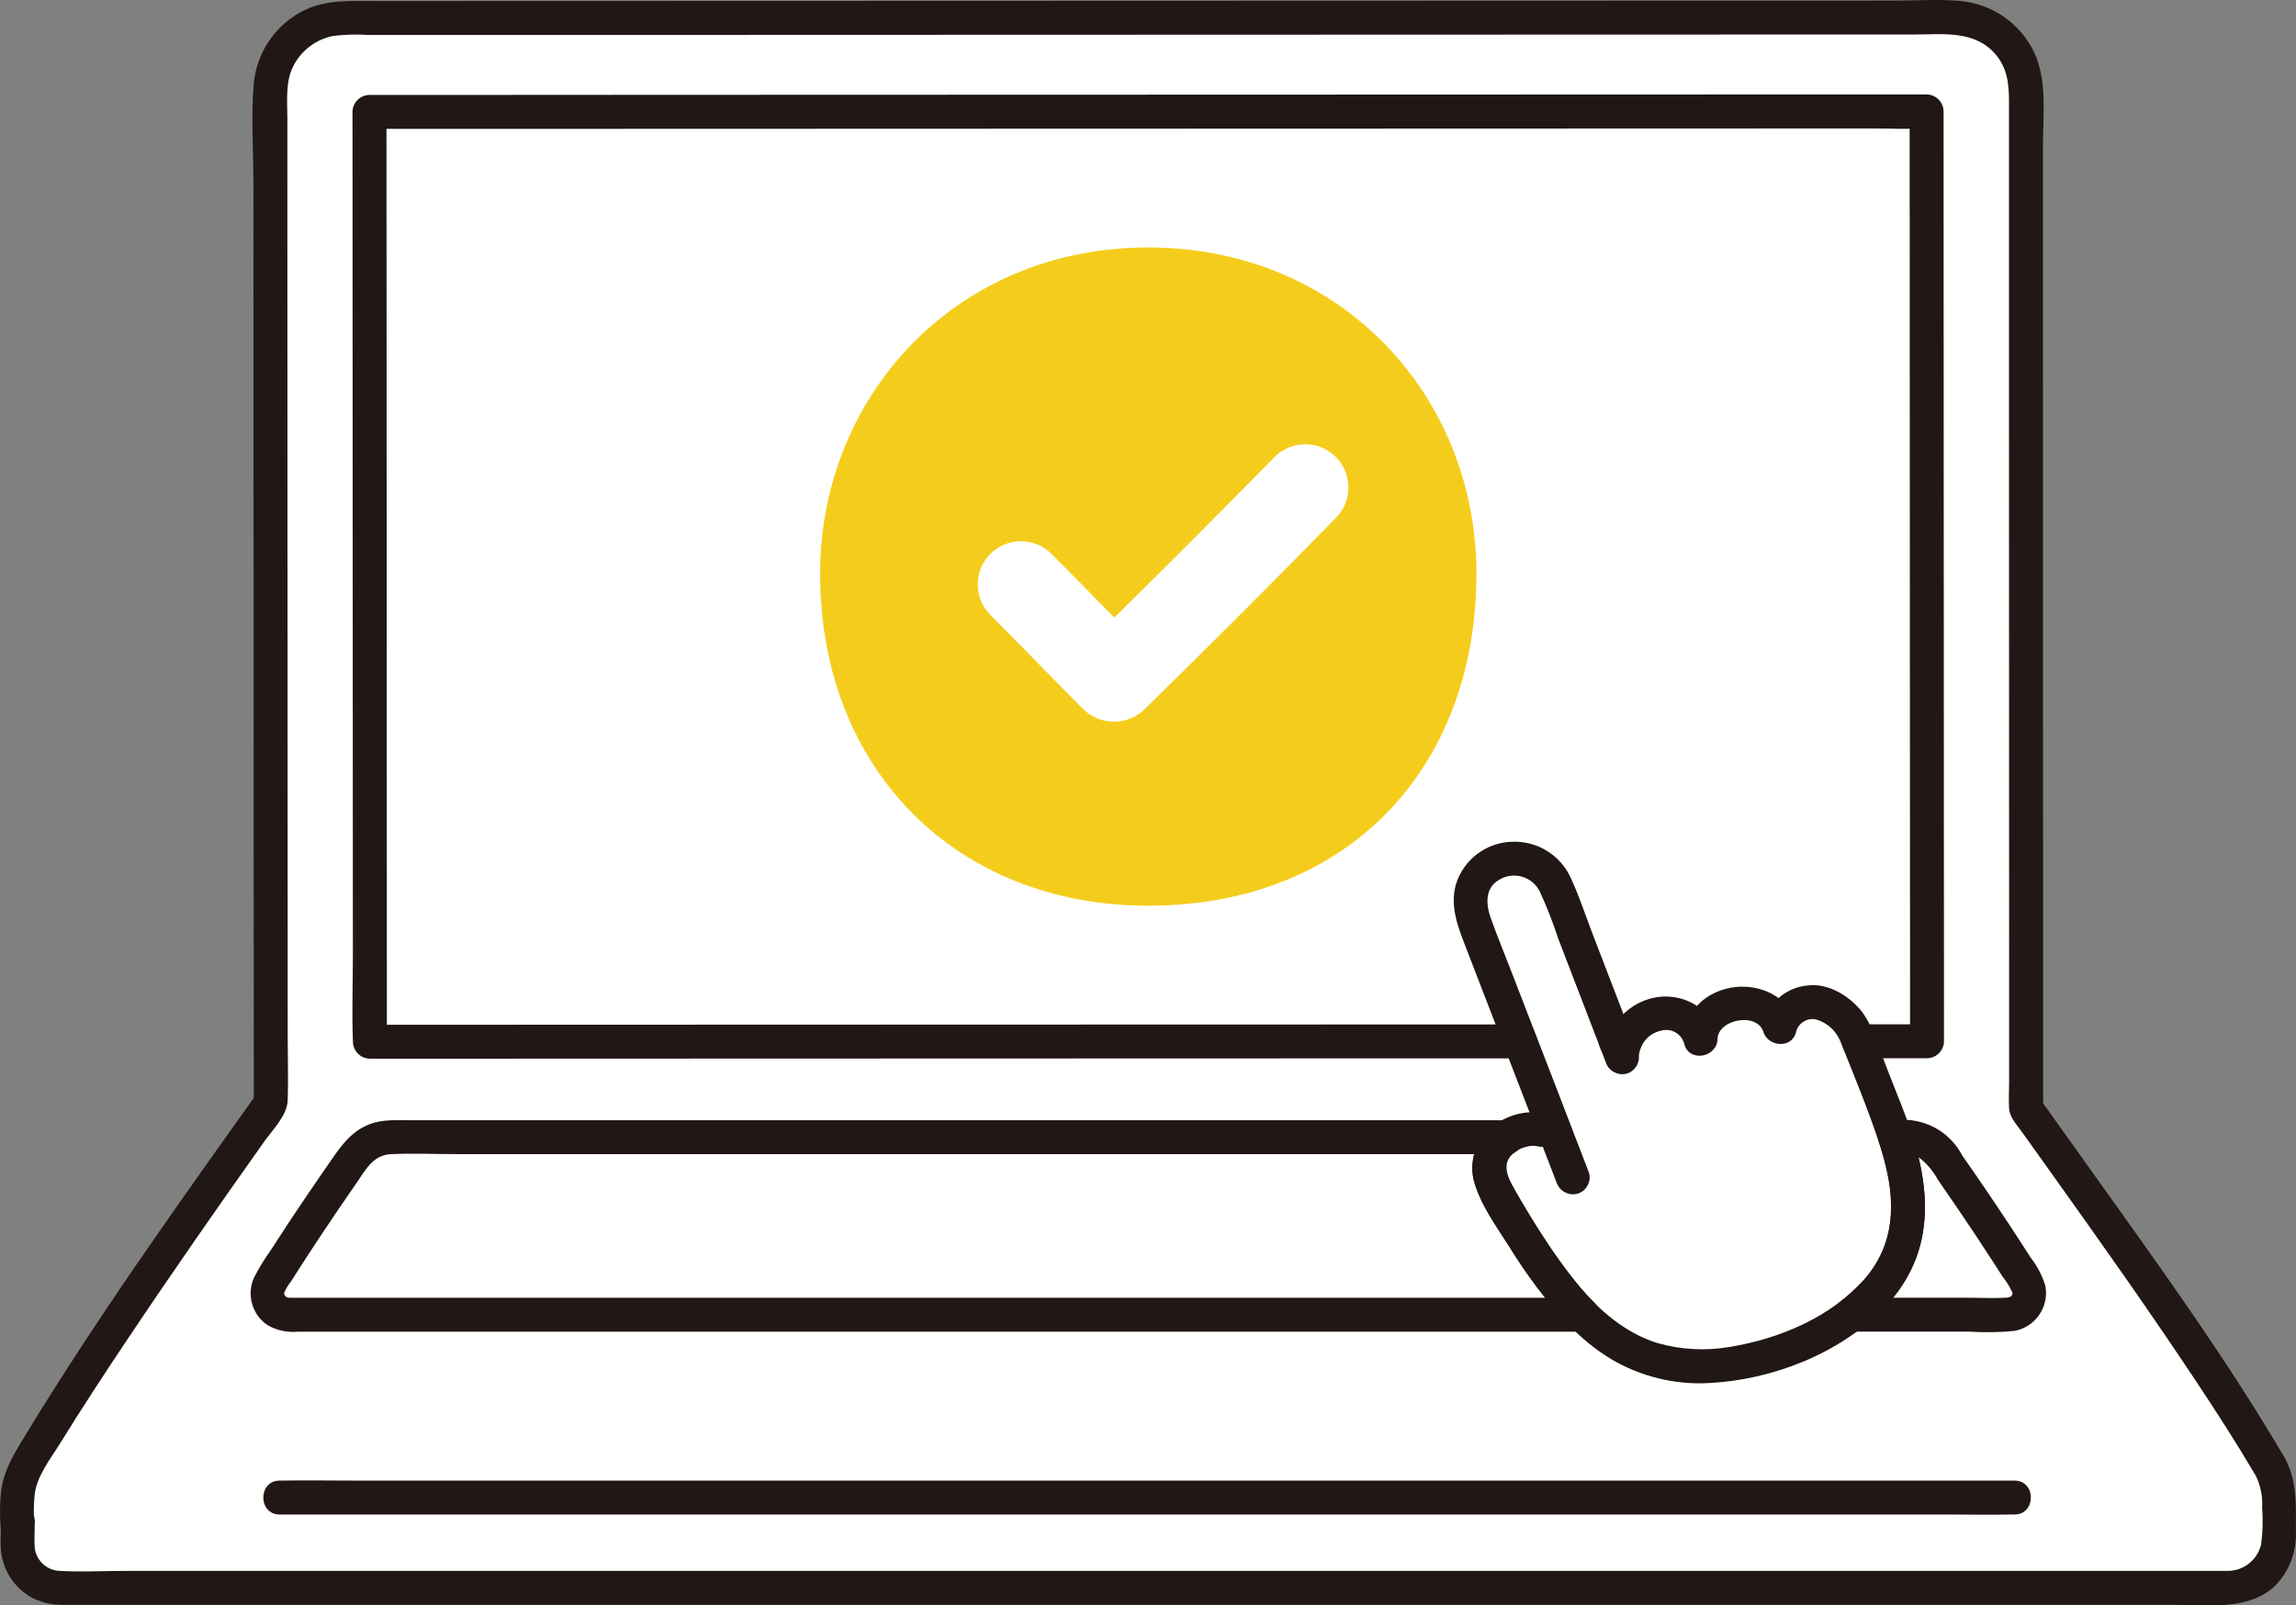 <?xml version="1.0" encoding="UTF-8"?><svg id="_レイヤー_1" xmlns="http://www.w3.org/2000/svg" viewBox="0 0 324.856 227.201"><rect x="0" y="0" width="324.856" height="227.201" fill="#808080" stroke="none"/><defs><style>.cls-1{fill:#f4cd1c;}.cls-1,.cls-2,.cls-3{stroke-width:0px;}.cls-2{fill:#fff;}.cls-3{fill:#211715;}</style></defs><path class="cls-2" d="m38.295,122.928c-.014-34.678-.032-80.643-.043-109.985-.003-5.737,4.644-10.39,10.381-10.393.003,0,.007,0,.01,0,44.775-.013,174.516-.057,227.6-.076,5.74-.004,10.396,4.646,10.4,10.386v.014c0,39.361.017,103.291.032,144.019,8.222,11.554,25.861,35.87,34.487,50.6.855,1.464,1.304,3.13,1.3,4.826,0,1.5-.032,3.323-.032,5.2-.005,3.982-3.234,7.207-7.216,7.207H8.52c-3.323.001-6.017-2.691-6.018-6.014,0,0,0,0,0-.001,0-9.281-.035,2.725-.035-6.381-.003-1.703.447-3.376,1.305-4.847,8.719-14.89,26.43-39.971,34.536-51.351-.003-8.397-.008-19.98-.013-33.204Z"/><path class="cls-2" d="m286.64,181.413c-3.739-6.019-7.945-12.194-11.857-17.78-1.175-1.688-3.101-2.694-5.157-2.694h-1.495c.769,2.316,1.4,5,1.4,5,2.177,12.305-4.326,17.363-7.585,20.114h22.128c1.673,0,3.029-1.355,3.03-3.028,0-.57-.161-1.129-.464-1.612Z"/><path class="cls-2" d="m221.623,183.589c-3.668-4.577-6.926-9.467-9.737-14.615-1.292-2.305-1.821-4.74-.131-6.771.415-.491.901-.918,1.442-1.265H55.317c-2.049-.002-3.969.997-5.144,2.676-3.921,5.6-8.139,11.794-11.886,17.829-.875,1.423-.431,3.286.992,4.162.478.294,1.029.45,1.59.448h182.987c-.746-.755-1.491-1.567-2.233-2.464Z"/><path class="cls-2" d="m52.28,15.838c.015,35.8.057,131.59.057,131.59,37.213-.015,184.2-.064,220.317-.074-.016-38.713-.042-99.075-.056-131.585-.003,0-187.832.061-220.318.069Z"/><path class="cls-2" d="m229.56,190.498c-3.042-1.803-5.731-4.143-7.937-6.907-3.668-4.577-6.926-9.467-9.737-14.615-1.292-2.305-1.821-4.74-.131-6.771,1.561-1.847,3.986-2.725,6.368-2.305l2.042.619c-3.124-8.095-8.27-21.413-11.523-29.874-1.117-2.905-.853-7.089,3.163-8.633,3.227-1.386,6.966.106,8.353,3.333.08.186.151.375.212.567l9.046,23.527c.12-.589.206-1.008.206-1.008.551-2.789,2.918-4.853,5.756-5.019,2.408-.278,4.646,1.278,5.225,3.632.151-2.588,2.16-4.683,4.74-4.941,2.834-.418,5.8.759,6.467,3.287.363-2.088,1.833-2.881,3.734-3.459,2.5-.76,6.061,1.926,6.953,4.246,1.777,4.624,3.2,8.344,5.209,13.562.72,2.03,1.33,4.098,1.827,6.194,2.233,12.619-4.673,17.624-7.838,20.327-4.673,3.272-9.992,5.505-15.6,6.55-4.679.844-10.493,1.143-16.535-2.312Z"/><path class="cls-1" d="m162.466,35.022c-27.453,0-46.429,21.263-46.429,46.144,0,27.838,19.384,47.009,46.43,47.009,28.089,0,46.431-19.35,46.431-47.009-.003-25.051-19.076-46.144-46.432-46.144Zm26.529,38.284c-8.918,9.128-17.94,18.153-27.067,27.075-2.408,2.333-6.233,2.333-8.641,0-4.415-4.425-8.743-8.935-13.16-13.358-2.386-2.386-2.386-6.255,0-8.641,2.386-2.386,6.255-2.386,8.641,0,2.986,2.988,5.936,6.011,8.894,9.027,7.622-7.521,15.186-15.102,22.691-22.745,2.386-2.386,6.256-2.386,8.642,0s2.386,6.256,0,8.642h0Z"/><path class="cls-3" d="m213.187,158.538H58.071c-1.938,0-3.943-.152-5.783.561-2.882,1.118-4.347,3.528-6.035,5.961-1.815,2.618-3.604,5.254-5.365,7.908-.843,1.274-1.677,2.553-2.5,3.838-.908,1.271-1.724,2.605-2.444,3.991-1.088,2.407-.286,5.249,1.9,6.732,1.322.754,2.846,1.079,4.361.928h181.652c3.089,0,3.094-4.8,0-4.8H41.385c-.254.02-.509.008-.76-.037-.267-.12-.434-.391-.419-.684.276-.602.624-1.169,1.037-1.687.383-.607.769-1.213,1.156-1.818.911-1.421,1.833-2.835,2.767-4.242,1.716-2.588,3.46-5.157,5.232-7.706,1.316-1.9,2.359-4.029,4.919-4.146,3.183-.145,6.408,0,9.593,0h148.282c3.089,0,3.094-4.8,0-4.8h-.005Z"/><path class="cls-3" d="m268.137,163.338c1.201-.155,2.421.044,3.511.571,1.032.822,1.886,1.845,2.512,3.006,1.806,2.6,3.588,5.219,5.345,7.858.843,1.267,1.678,2.541,2.507,3.823.432.667.862,1.338,1.29,2.015.568.7,1.044,1.469,1.418,2.289.1.376-.184.714-.82.748-2.041.11-4.117,0-6.16,0h-15.793c-3.088,0-3.093,4.8,0,4.8h16.686c2.132.142,4.273.109,6.4-.1,2.962-.554,4.915-3.405,4.36-6.368-.004-.021-.008-.042-.012-.063-.444-1.424-1.143-2.755-2.063-3.929-.988-1.553-1.988-3.097-3-4.633-2.178-3.3-4.401-6.57-6.669-9.811-1.808-3.495-5.604-5.491-9.508-5-3.088,0-3.093,4.8,0,4.8l-.004-.006Z"/><path class="cls-3" d="m285.023,209.532H49.565c-3.193,0-6.392-.06-9.584,0h-.409c-3.089,0-3.094,4.8,0,4.8h235.458c3.192,0,6.391.059,9.584,0h.409c3.088,0,3.093-4.8,0-4.8Z"/><path class="cls-3" d="m323.24,206.277c-8.418-14.327-18.258-27.851-27.9-41.368-2.195-3.078-4.392-6.155-6.591-9.232l.327,1.211-.015-59.54c-.006-20.914-.01-41.828-.013-62.742v-13.764c0-4.364.653-9.251-1.186-13.327-1.978-4.228-6.085-7.058-10.74-7.4-2.953-.238-6-.034-8.962-.033l-44.279.01-53.1.018-53.786.018-46.2.014-17.714.005c-3.334,0-6.673-.225-9.791,1.186-4.228,1.974-7.061,6.078-7.407,10.731-.364,4.529-.03,9.215-.028,13.758,0,5.025.002,10.05.007,15.075.005,11.063.01,22.126.013,33.189.009,22.508.018,45.016.027,67.524,0,4.839.002,9.678.005,14.518l.328-1.211c-11.305,15.865-22.679,31.791-32.8,48.445-1.568,2.579-3.07,5.03-3.323,8.119-.136,1.493-.148,2.996-.034,4.491,0,1.325,1.075,2.4,2.4,2.4s2.4-1.075,2.4-2.4c.04-.4.179-1.667-.07-.385l-4.713-.638c.085,1.392-.072,2.8.022,4.189.174,2.919,1.831,5.545,4.389,6.96,1.347.691,2.843,1.04,4.356,1.017,1.383.012,2.767,0,4.15,0h294.712c4.757,0,10.614.85,14.291-2.812,1.962-2.076,2.983-4.868,2.825-7.72.015-3.64.2-7.008-1.6-10.309-1.48-2.712-5.627-.293-4.145,2.423.735,1.44,1.069,3.05.968,4.663.135,1.743.087,3.495-.145,5.228-.525,2.174-2.463,3.712-4.7,3.727h-.6c-1.519.006-3.038,0-4.557,0H17.595c-3.008,0-6.072.17-9.077,0-1.981-.033-3.581-1.626-3.623-3.607-.076-1.248.07-2.51-.007-3.759-.155-2.545-4.17-3.446-4.714-.638-.11.564-.045,1.1-.1,1.661h4.8c-.13-1.481-.119-2.972.031-4.451.286-2.63,2.25-5.067,3.609-7.268,3.035-4.917,6.2-9.752,9.414-14.555,6.325-9.464,12.836-18.8,19.418-28.09,1.211-1.709,3.288-3.738,3.361-5.888.1-2.961,0-5.944,0-8.907,0-7.326-.003-14.652-.008-21.977,0-13.286-.006-26.572-.017-39.858-.006-13.759-.012-27.519-.017-41.279,0-6.19-.003-12.38-.008-18.57v-8.437c0-2.5-.311-5.133.887-7.427,1.137-2.17,3.197-3.707,5.6-4.18,1.65-.204,3.315-.25,4.973-.137h10.2l25.057-.008,62.527-.02,66.251-.022c18.207-.006,36.414-.011,54.622-.015,4.07,0,8.59-.654,11.55,2.781,1.716,1.991,1.923,4.278,1.923,6.8v44.192c.005,25.857.011,51.714.019,77.572v16.94c0,1.232-.087,2.5,0,3.727.092,1.268,1.1,2.3,1.815,3.3,1.38,1.933,2.761,3.867,4.142,5.8,6.968,9.761,13.908,19.549,20.539,29.544,2.871,4.328,5.691,8.694,8.322,13.173,1.575,2.65,5.725.237,4.156-2.435Z"/><path class="cls-3" d="m263.644,187.746c3.189-2.7,5.894-5.648,7.422-9.607,2.241-5.808,1.264-12.092-.614-17.839-.956-2.923-5.593-1.672-4.629,1.276,1.623,4.967,2.626,10.259.614,15.287-.676,1.604-1.623,3.08-2.8,4.362-1.06,1.113-2.19,2.158-3.384,3.126-.926.942-.926,2.453,0,3.395.948.91,2.446.91,3.394,0h-.003Z"/><path class="cls-3" d="m211.976,158.866c-2.944,1.776-4.313,5.32-3.328,8.614.926,3.161,3.1,6.131,4.862,8.885,2.468,4.092,5.368,7.908,8.65,11.381,2.186,2.188,5.58-1.2,3.394-3.395-2.589-2.679-4.884-5.626-6.848-8.792-1.455-2.194-2.836-4.436-4.141-6.726-1.086-1.893-2.47-4.261-.166-5.822,2.542-1.724.143-5.884-2.423-4.145h0Z"/><path class="cls-3" d="m228.617,149.778c.444-.009.887-.009,1.33,0,1.311-.034,2.366-1.089,2.4-2.4l-.085-.638c-.111-.4-.324-.765-.618-1.059l-.485-.375c-.368-.215-.786-.328-1.212-.328-.443-.009-.887-.009-1.33,0-1.31.036-2.364,1.09-2.4,2.4l.086.638c.11.401.323.766.617,1.06l.486.375c.367.215.785.328,1.211.327h0Z"/><path class="cls-3" d="m215.095,144.978c-24.413.005-48.827.012-73.24.019l-65.654.022-23.866.009,2.4,2.4v-9.751c0-8.261-.003-16.522-.01-24.783l-.015-32.662-.015-33.856c-.005-9.273-.01-18.546-.014-27.818v-2.72l-2.4,2.4h13.634l20.6-.006,25.648-.008,28.785-.01,30-.009,29.311-.009,26.7-.009,22.18-.007,15.744-.005c2.449,0,4.945.136,7.392,0,.105-.006.212,0,.318,0l-2.4-2.4c.005,15.992.011,31.984.019,47.975l.027,55.392c.005,9.408.009,18.816.014,28.223l2.4-2.4h-9.71c-3.088,0-3.093,4.8,0,4.8h9.71c1.318-.018,2.382-1.082,2.4-2.4-.009-17.47-.018-34.94-.026-52.411-.009-18.052-.018-36.104-.025-54.156l-.007-25.03c-.019-1.318-1.082-2.381-2.4-2.4h-18.92l-20.778.007-25.77.008-28.849.01-30.012.009-29.261.009-26.6.009-22.01.013h-18.121c-1.317.019-2.381,1.083-2.4,2.4.005,8.867.01,17.733.014,26.6l.015,33.5.015,33.171c.004,8.721.008,17.443.011,26.164,0,3.985-.154,8.008.005,11.991v.168c.019,1.318,1.082,2.381,2.4,2.4l50.39-.018,72.1-.023,40.267-.009c3.089,0,3.094-4.8,0-4.8h.004Z"/><path class="cls-3" d="m224.833,165.989c-3.641-9.49-7.299-18.974-10.976-28.451-.983-2.549-2.034-5.084-2.947-7.659-.671-1.89-.822-4.186,1.155-5.344,1.894-1.193,4.396-.625,5.59,1.269.081.128.154.261.22.397.99,2.143,1.851,4.343,2.579,6.589l6.722,17.483c.383,1.254,1.679,1.99,2.952,1.676,1.271-.36,2.018-1.674,1.677-2.951l-6.484-16.864c-1.009-2.623-1.889-5.355-3.079-7.9-1.474-3.235-4.76-5.256-8.312-5.111-3.675.104-6.872,2.543-7.944,6.059-.819,3.046.217,5.78,1.3,8.586,2.368,6.152,4.74,12.302,7.116,18.45,1.937,5.016,3.873,10.033,5.806,15.05.383,1.254,1.679,1.99,2.952,1.676,1.272-.36,2.019-1.675,1.676-2.952l-.003-.003Z"/><path class="cls-3" d="m218.765,157.584c-2.811-.579-5.731.199-7.882,2.1-2.352,2.016-3.195,5.286-2.11,8.188,1.007,2.893,2.889,5.581,4.52,8.155,1.282,2.024,2.625,4.01,4.05,5.936,2.946,3.983,6.228,7.72,10.513,10.315,4.209,2.521,9.077,3.723,13.975,3.449,8.912-.461,18.377-4.119,24.68-10.558,2.67-2.665,4.527-6.035,5.355-9.715,1.027-4.847.3-9.657-1.149-14.324-.992-3.2-2.341-6.3-3.54-9.428-.586-1.528-1.174-3.056-1.763-4.584-.444-1.407-1.108-2.736-1.966-3.936-1.77-2.219-4.717-4.072-7.65-3.721-3.013.245-5.541,2.367-6.305,5.292h4.629c-1.121-3.672-4.936-5.462-8.6-5.064-3.9.424-7.213,3.285-7.317,7.362l4.715-.638c-.855-3.713-4.611-5.771-8.249-5.327-3.617.475-6.557,3.15-7.37,6.707-.711,3,3.916,4.286,4.629,1.276.282-1.619,1.53-2.899,3.142-3.222,1.397-.376,2.836.447,3.219,1.842.621,2.7,4.647,2.014,4.714-.638.073-2.838,5.629-3.83,6.486-1.022.657,2.152,4.108,2.415,4.629,0,.321-1.269,1.6-2.047,2.875-1.748,1.555.468,2.811,1.62,3.41,3.129,1.868,4.673,3.821,9.394,5.415,14.166,1.255,3.759,2.167,7.659,1.594,11.645-.419,2.874-1.655,5.567-3.562,7.758-4.8,5.426-12.053,8.476-19.08,9.632-3.428.596-6.948.408-10.293-.55-4.508-1.412-8.192-4.583-11.158-8.17-2.472-3.083-4.736-6.328-6.775-9.713-.806-1.312-1.588-2.639-2.346-3.98-.563-1-1.315-2.263-1.1-3.473.329-1.822,3.117-2.837,4.382-2.512,2.994.769,4.271-3.859,1.276-4.629h.007Z"/></svg>